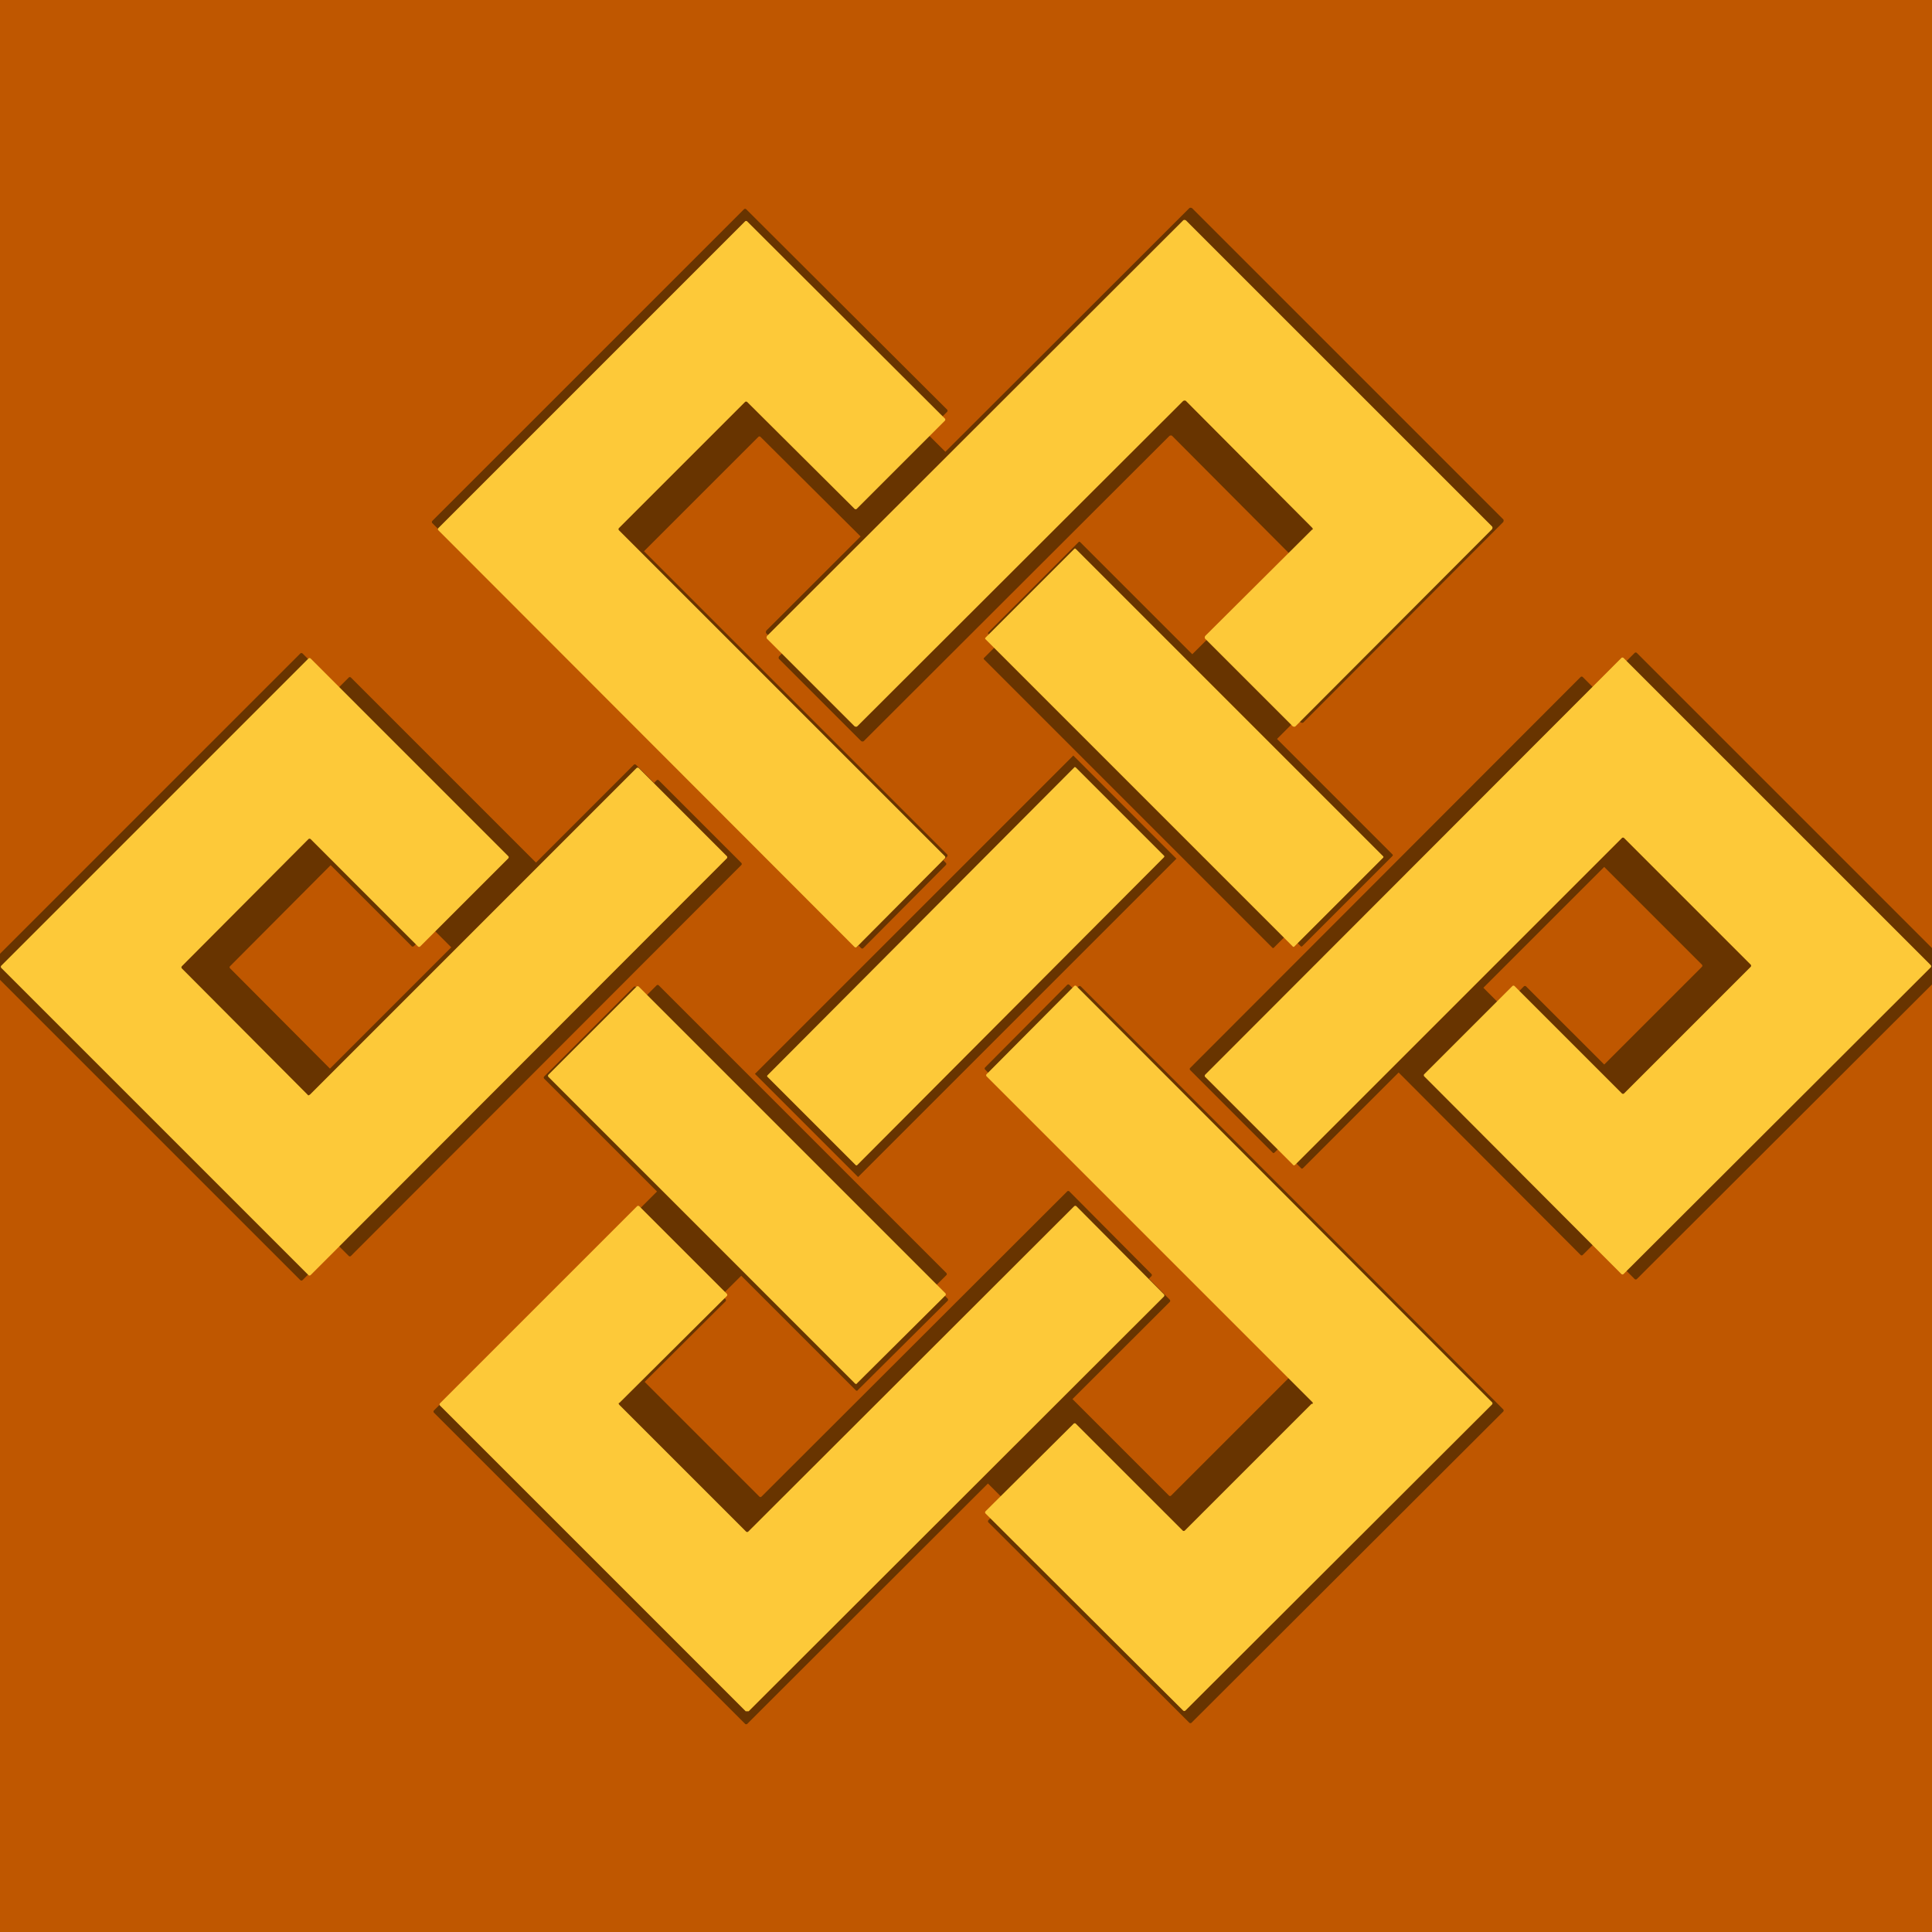 <?xml version="1.0" encoding="UTF-8"?>
<svg data-bbox="-37.5 -37.5 450 450" height="500" viewBox="0 0 375 375" width="500" xmlns="http://www.w3.org/2000/svg" data-type="color">
    <g>
        <defs>
            <clipPath id="86fbc09c-fdad-43c0-affe-dd766fb3ef06">
                <path d="M83 40.293h101V184H83Zm0 0"/>
            </clipPath>
            <clipPath id="6a32f733-27bd-4f97-993d-4b40645016fe">
                <path d="M148 40.293h144V141H148Zm0 0"/>
            </clipPath>
            <clipPath id="4a346105-c89b-4cf8-b7fc-b42627e6711b">
                <path d="M91 51.602h93V185H91Zm0 0"/>
            </clipPath>
            <clipPath id="a3b10130-eb3c-4891-9d4a-ebcc6065e1ed">
                <path d="M151 51.602h133V144H151Zm0 0"/>
            </clipPath>
            <clipPath id="3e3f4422-0b21-41ab-a381-fac80b4e8ff0">
                <path d="M11.535 131H144v113H11.535Zm0 0"/>
            </clipPath>
            <clipPath id="ee967c47-cb1b-4923-8b41-7e201fd05364">
                <path d="M230 131h133.285v113H230Zm0 0"/>
            </clipPath>
            <clipPath id="a95648b4-fdd6-4cd4-a143-e116874ba900">
                <path d="M190 191h94v132.102h-94Zm0 0"/>
            </clipPath>
            <clipPath id="0b22aed2-8f2d-4c68-be0b-e434db28339f">
                <path d="M91 231h133v92.102H91Zm0 0"/>
            </clipPath>
            <clipPath id="42e09617-6f94-4cc3-89c6-c36c414c0ebd">
                <path d="M146 146h83v83h-83Zm0 0"/>
            </clipPath>
            <clipPath id="3fcb09a3-deaf-448a-8068-af9403ae7bac">
                <path d="m146.531 208.441 61.871-61.867 20.02 20.024-61.867 61.867Zm0 0"/>
            </clipPath>
            <clipPath id="346a1a3c-170b-4082-9775-6b0f8cd7c351">
                <path d="m146.531 208.441 61.824-61.824 20.024 20.024-61.824 61.824Zm0 0"/>
            </clipPath>
            <clipPath id="3f0de504-fe1a-4205-ae5e-dda7f319dab9">
                <path d="M85 42.656h99V184H85Zm0 0"/>
            </clipPath>
            <clipPath id="3086876a-a992-4934-9a71-3d3fe1345585">
                <path d="M148 42.656h142V142H148Zm0 0"/>
            </clipPath>
            <clipPath id="0337ad4b-4c3d-453a-ba76-e21d0c5fe627">
                <path d="M191 191h99v141.156h-99Zm0 0"/>
            </clipPath>
            <clipPath id="9db9b85f-3dc5-405c-8e37-d21e86633735">
                <path d="M85 234h142v98.156H85Zm0 0"/>
            </clipPath>
        </defs>
        <path fill="#ffffff" d="M412.5-37.5v450h-450v-450h450z" data-color="1"/>
        <path fill="#bf5700" d="M412.5-37.5v450h-450v-450h450z" data-color="2"/>
        <g clip-path="url(#86fbc09c-fdad-43c0-affe-dd766fb3ef06)">
            <path d="m119.535 101.535 64.3 64.3a.32.32 0 0 1 0 .423l-17.394 17.5a.32.32 0 0 1-.421 0l-82.114-82.223a.32.32 0 0 1 0-.422l60.508-60.504a.316.316 0 0 1 .418 0l39.004 38.899a.32.32 0 0 1 0 .422L166.44 97.32a.32.32 0 0 1-.421 0l-21.188-21.082a.316.316 0 0 0-.418 0l-24.879 24.875a.32.32 0 0 0 0 .422Zm0 0" fill="#683400" data-color="3"/>
        </g>
        <g clip-path="url(#6a32f733-27bd-4f97-993d-4b40645016fe)">
            <path d="m256.254 101.012-24.879-24.985c-.105-.105-.316-.105-.527 0l-64.301 64.196c-.106.105-.317.105-.527 0l-17.286-17.29c-.105-.105-.105-.316 0-.527l82.114-82.008c.105-.105.316-.105.527 0l60.402 60.403c.102.105.102.312 0 .523l-38.793 38.899c-.105.105-.316.105-.527 0l-17.285-17.29c-.106-.105-.106-.316 0-.527l21.082-20.976c.21 0 .21-.211 0-.418Zm0 0" fill="#683400" data-color="3"/>
        </g>
        <path d="m209.66 105.227 60.613 60.609c.106.105.106.21 0 .316l-17.5 17.5c-.105.106-.21.106-.316 0l-60.61-60.613c-.105-.105-.105-.21 0-.316l17.497-17.496c.105-.106.21-.106.316 0Zm0 0" fill="#683400" data-color="3"/>
        <path d="m58.61 212.852 64.406-64.407a.32.32 0 0 1 .421 0l17.391 17.39a.32.32 0 0 1 0 .423l-82.113 82.219a.32.32 0 0 1-.422 0l-60.613-60.61a.32.32 0 0 1 0-.422l60.613-60.61a.32.32 0 0 1 .422 0l39 39a.32.32 0 0 1 0 .423l-17.39 17.394a.32.32 0 0 1-.423 0l-21.187-21.187a.32.32 0 0 0-.422 0L33.309 187.55a.32.32 0 0 0 0 .422l24.984 25.09c0-.106.21-.106.316-.211Zm0 0" fill="#683400" data-color="3"/>
        <path d="m252.563 226.766-17.391-17.395a.32.32 0 0 1 0-.422l82.113-82.219a.32.32 0 0 1 .422 0l60.61 60.61a.32.32 0 0 1 0 .422l-60.61 60.504a.32.32 0 0 1-.422 0l-38.898-39a.32.32 0 0 1 0-.422l17.394-17.39a.32.32 0 0 1 .422 0l21.188 21.187a.32.32 0 0 0 .421 0l24.981-24.985a.32.32 0 0 0 0-.422l-24.98-24.98a.32.32 0 0 0-.422 0l-64.407 64.406c-.21.211-.316.211-.422.106Zm0 0" fill="#683400" data-color="3"/>
        <path d="m209.66 148.34 17.395 17.39c.105.106.105.211 0 .317l-60.508 60.719c-.106.105-.211.105-.317 0l-17.39-17.395c-.106-.105-.106-.21 0-.316l60.504-60.715c0-.106.21-.106.316 0Zm0 0" fill="#683400" data-color="3"/>
        <path d="m166.125 269.875-60.504-60.504a.32.32 0 0 1 0-.422l17.395-17.39a.32.32 0 0 1 .421 0l60.504 60.504a.32.32 0 0 1 0 .421l-17.394 17.286c-.106.21-.317.21-.422.105Zm0 0" fill="#683400" data-color="3"/>
        <path d="m256.36 273.566-64.301-64.3a.32.32 0 0 1 0-.422l17.285-17.39a.32.32 0 0 1 .422 0l82.011 82.112a.32.32 0 0 1 0 .422l-60.507 60.399a.32.32 0 0 1-.422 0l-39-38.895a.32.32 0 0 1 0-.422l17.39-17.289a.32.32 0 0 1 .422 0l21.082 21.082a.32.32 0 0 0 .422 0l24.984-24.98c.317 0 .317-.106.211-.317Zm0 0" fill="#683400" data-color="3"/>
        <path d="m119.64 274.094 24.985 24.98c.102.106.313.106.418 0l64.3-64.195a.32.32 0 0 1 .423 0l17.289 17.394a.32.32 0 0 1 0 .422l-82.012 81.903c-.106.105-.316.105-.418 0l-60.402-60.399a.32.32 0 0 1 0-.422l38.898-38.898a.32.32 0 0 1 .422 0l17.285 17.289a.32.32 0 0 1 0 .422l-21.187 21.082c-.211 0-.211.21 0 .422Zm0 0" fill="#683400" data-color="3"/>
        <g clip-path="url(#4a346105-c89b-4cf8-b7fc-b42627e6711b)">
            <path d="m124.246 108.14 59.36 59.36a.297.297 0 0 1 0 .39l-16.055 16.153a.297.297 0 0 1-.39 0l-75.806-75.902a.297.297 0 0 1 0-.391l55.856-55.855a.297.297 0 0 1 .39 0L183.606 87.8a.297.297 0 0 1 0 .39l-16.054 16.055a.297.297 0 0 1-.39 0l-19.56-19.46a.297.297 0 0 0-.39 0l-22.965 22.964a.297.297 0 0 0 0 .39Zm0 0" fill="#683400" data-color="3"/>
        </g>
        <g clip-path="url(#a3b10130-eb3c-4891-9d4a-ebcc6065e1ed)">
            <path d="M250.46 107.652 227.497 84.59c-.098-.098-.293-.098-.488 0l-59.36 59.265c-.097.094-.293.094-.488 0l-15.957-15.96c-.098-.098-.098-.293 0-.489L227.008 51.7c.097-.097.293-.097.488 0l55.758 55.762c.098.094.098.289 0 .484l-35.809 35.91c-.097.094-.293.094-.488 0L231 127.895c-.098-.098-.098-.293 0-.489l19.46-19.363c.196 0 .196-.195 0-.39Zm0 0" fill="#683400" data-color="3"/>
        </g>
        <path d="m207.45 111.547 55.952 55.953c.098.098.098.195 0 .293l-16.152 16.152c-.098.098-.195.098-.293 0l-55.953-55.953c-.098-.097-.098-.195 0-.293l16.152-16.152c.098-.098.196-.098.293 0Zm0 0" fill="#683400" data-color="3"/>
        <g clip-path="url(#3e3f4422-0b21-41ab-a381-fac80b4e8ff0)">
            <path d="m68 210.902 59.457-59.457a.297.297 0 0 1 .39 0l16.055 16.055a.297.297 0 0 1 0 .39l-75.804 75.903a.297.297 0 0 1-.391 0L11.754 187.84a.297.297 0 0 1 0-.39l55.953-55.954a.297.297 0 0 1 .39 0l36.005 36.004a.297.297 0 0 1 0 .39l-16.055 16.055a.297.297 0 0 1-.39 0l-19.56-19.558a.297.297 0 0 0-.39 0l-23.062 23.16a.297.297 0 0 0 0 .39l23.062 23.16c0-.097.195-.097.293-.195Zm0 0" fill="#683400" data-color="3"/>
        </g>
        <g clip-path="url(#ee967c47-cb1b-4923-8b41-7e201fd05364)">
            <path d="M247.055 223.746 231 207.691a.297.297 0 0 1 0-.39l75.805-75.903a.297.297 0 0 1 .39 0l55.953 55.954a.297.297 0 0 1 0 .39l-55.953 55.856a.297.297 0 0 1-.39 0l-35.91-36.004c-.094-.098-.094-.293 0-.39l16.058-16.056a.297.297 0 0 1 .39 0l19.56 19.559a.297.297 0 0 0 .39 0l23.062-23.062a.297.297 0 0 0 0-.391l-23.062-23.063a.297.297 0 0 0-.39 0l-59.458 59.457c-.195.196-.293.196-.39.098Zm0 0" fill="#683400" data-color="3"/>
        </g>
        <path d="m207.45 151.348 16.054 16.054c.098.098.098.196 0 .293l-55.856 56.051c-.097.098-.195.098-.293 0l-16.054-16.055c-.098-.097-.098-.195 0-.293l55.855-56.05c0-.098.196-.098.293 0Zm0 0" fill="#683400" data-color="3"/>
        <path d="m167.258 263.547-55.856-55.856a.297.297 0 0 1 0-.39l16.055-16.055a.297.297 0 0 1 .39 0l55.856 55.856a.297.297 0 0 1 0 .39l-16.055 15.957c-.097.196-.293.196-.39.098Zm0 0" fill="#683400" data-color="3"/>
        <g clip-path="url(#a95648b4-fdd6-4cd4-a143-e116874ba900)">
            <path d="m250.559 266.953-59.36-59.36a.297.297 0 0 1 0-.39l15.957-16.055a.297.297 0 0 1 .39 0l75.708 75.805a.297.297 0 0 1 0 .39l-55.856 55.759a.297.297 0 0 1-.39 0l-36.004-35.907a.297.297 0 0 1 0-.39l16.055-15.957a.297.297 0 0 1 .39 0l19.461 19.46a.297.297 0 0 0 .39 0l23.063-23.062c.293 0 .293-.098.196-.293Zm0 0" fill="#683400" data-color="3"/>
        </g>
        <g clip-path="url(#0b22aed2-8f2d-4c68-be0b-e434db28339f)">
            <path d="m124.344 267.441 23.062 23.063a.297.297 0 0 0 .39 0l59.36-59.266c.098-.093.293-.093.39 0l15.958 16.059a.297.297 0 0 1 0 .39l-75.707 75.61a.297.297 0 0 1-.39 0l-55.759-55.758a.297.297 0 0 1 0-.39l35.907-35.91c.097-.094.293-.094.39 0l15.957 15.96a.297.297 0 0 1 0 .39l-19.558 19.462c-.196 0-.196.195 0 .39Zm0 0" fill="#683400" data-color="3"/>
        </g>
        <g clip-path="url(#42e09617-6f94-4cc3-89c6-c36c414c0ebd)">
            <g clip-path="url(#3fcb09a3-deaf-448a-8068-af9403ae7bac)">
                <g clip-path="url(#346a1a3c-170b-4082-9775-6b0f8cd7c351)">
                    <path d="m146.531 208.441 61.793-61.789 20.02 20.024-61.79 61.789Zm0 0" fill="#683400" data-color="3"/>
                </g>
            </g>
        </g>
        <g clip-path="url(#3f0de504-fe1a-4205-ae5e-dda7f319dab9)">
            <path d="m120.133 102.918 63.27 63.27c.105.101.105.308 0 .414l-17.114 17.214c-.101.106-.312.106-.414 0l-80.797-80.898c-.105-.106-.105-.313 0-.414l59.535-59.535c.102-.106.309-.106.414 0l38.375 38.27a.316.316 0 0 1 0 .417L166.29 98.77c-.101.101-.312.101-.414 0l-20.848-20.747c-.105-.101-.312-.101-.414 0l-24.48 24.48c-.102.102-.102.31 0 .415Zm0 0" fill="#fdc939" data-color="4"/>
        </g>
        <g clip-path="url(#3086876a-a992-4934-9a71-3d3fe1345585)">
            <path d="M254.656 102.398 230.18 77.816c-.102-.101-.309-.101-.52 0l-63.265 63.164c-.106.106-.313.106-.52 0l-17.012-17.007c-.101-.106-.101-.313 0-.52l80.797-80.691c.106-.106.313-.106.52 0l59.433 59.43c.102.101.102.312 0 .519l-38.172 38.27c-.101.105-.308.105-.515 0l-17.012-17.008c-.101-.106-.101-.313 0-.52l20.742-20.64c.211 0 .211-.208 0-.415Zm0 0" fill="#fdc939" data-color="4"/>
        </g>
        <path d="m208.813 106.547 59.64 59.64c.102.102.102.208 0 .31l-17.219 17.218c-.101.101-.207.101-.308 0l-59.64-59.64c-.102-.102-.102-.208 0-.31l17.218-17.218c.101-.102.207-.102.309 0Zm0 0" fill="#fdc939" data-color="4"/>
        <path d="m60.184 212.445 63.375-63.375c.101-.101.308-.101.414 0l17.113 17.118c.101.101.101.308 0 .414L60.289 247.5c-.105.105-.312.105-.414 0L.235 187.863c-.102-.105-.102-.312 0-.414l59.64-59.64c.102-.102.309-.102.414 0l38.375 38.379c.106.101.106.308 0 .414l-17.113 17.113c-.106.101-.313.101-.414 0l-20.848-20.848c-.105-.105-.312-.105-.414 0l-24.582 24.684c-.105.105-.105.312 0 .414l24.582 24.687c0-.105.207-.105.309-.207Zm0 0" fill="#fdc939" data-color="4"/>
        <path d="m251.027 226.137-17.113-17.114a.325.325 0 0 1 0-.418l80.797-80.898c.105-.105.312-.105.414 0l59.64 59.637c.102.105.102.312 0 .414l-59.64 59.535c-.102.105-.309.105-.414 0l-38.274-38.375c-.101-.106-.101-.313 0-.414l17.118-17.113c.101-.106.308-.106.414 0l20.847 20.847c.102.102.309.102.414 0l24.582-24.582c.102-.105.102-.312 0-.414L315.23 162.66c-.105-.105-.312-.105-.414 0l-63.375 63.371c-.207.207-.308.207-.414.106Zm0 0" fill="#fdc939" data-color="4"/>
        <path d="m208.813 148.969 17.117 17.113c.101.106.101.207 0 .313l-59.535 59.742c-.106.101-.208.101-.313 0l-17.113-17.114c-.106-.105-.106-.21 0-.312l59.535-59.742c0-.106.207-.106.309 0Zm0 0" fill="#fdc939" data-color="4"/>
        <path d="m165.977 268.555-59.532-59.532a.316.316 0 0 1 0-.418l17.114-17.113c.101-.101.308-.101.414 0l59.535 59.535c.101.106.101.313 0 .414l-17.113 17.012c-.106.207-.313.207-.418.102Zm0 0" fill="#fdc939" data-color="4"/>
        <g clip-path="url(#0337ad4b-4c3d-453a-ba76-e21d0c5fe627)">
            <path d="m254.762 272.188-63.27-63.27c-.101-.106-.101-.313 0-.414l17.012-17.113c.101-.106.309-.106.414 0l80.695 80.797c.102.101.102.308 0 .414l-59.535 59.43a.316.316 0 0 1-.418 0l-38.375-38.27a.325.325 0 0 1 0-.418l17.113-17.008c.106-.106.313-.106.415 0l20.746 20.742c.101.106.312.106.414 0l24.582-24.582c.312 0 .312-.101.207-.308Zm0 0" fill="#fdc939" data-color="4"/>
        </g>
        <g clip-path="url(#9db9b85f-3dc5-405c-8e37-d21e86633735)">
            <path d="m120.238 272.707 24.582 24.578c.102.106.309.106.414 0l63.27-63.164c.101-.101.309-.101.414 0l17.012 17.113c.101.106.101.313 0 .414l-80.696 80.59c-.105.106-.312.106-.414 0l-59.433-59.43c-.102-.101-.102-.312 0-.413l38.273-38.274c.106-.101.313-.101.414 0l17.012 17.012c.101.101.101.308 0 .414l-20.848 20.742c-.207 0-.207.207 0 .418Zm0 0" fill="#fdc939" data-color="4"/>
        </g>
    </g>
</svg>
